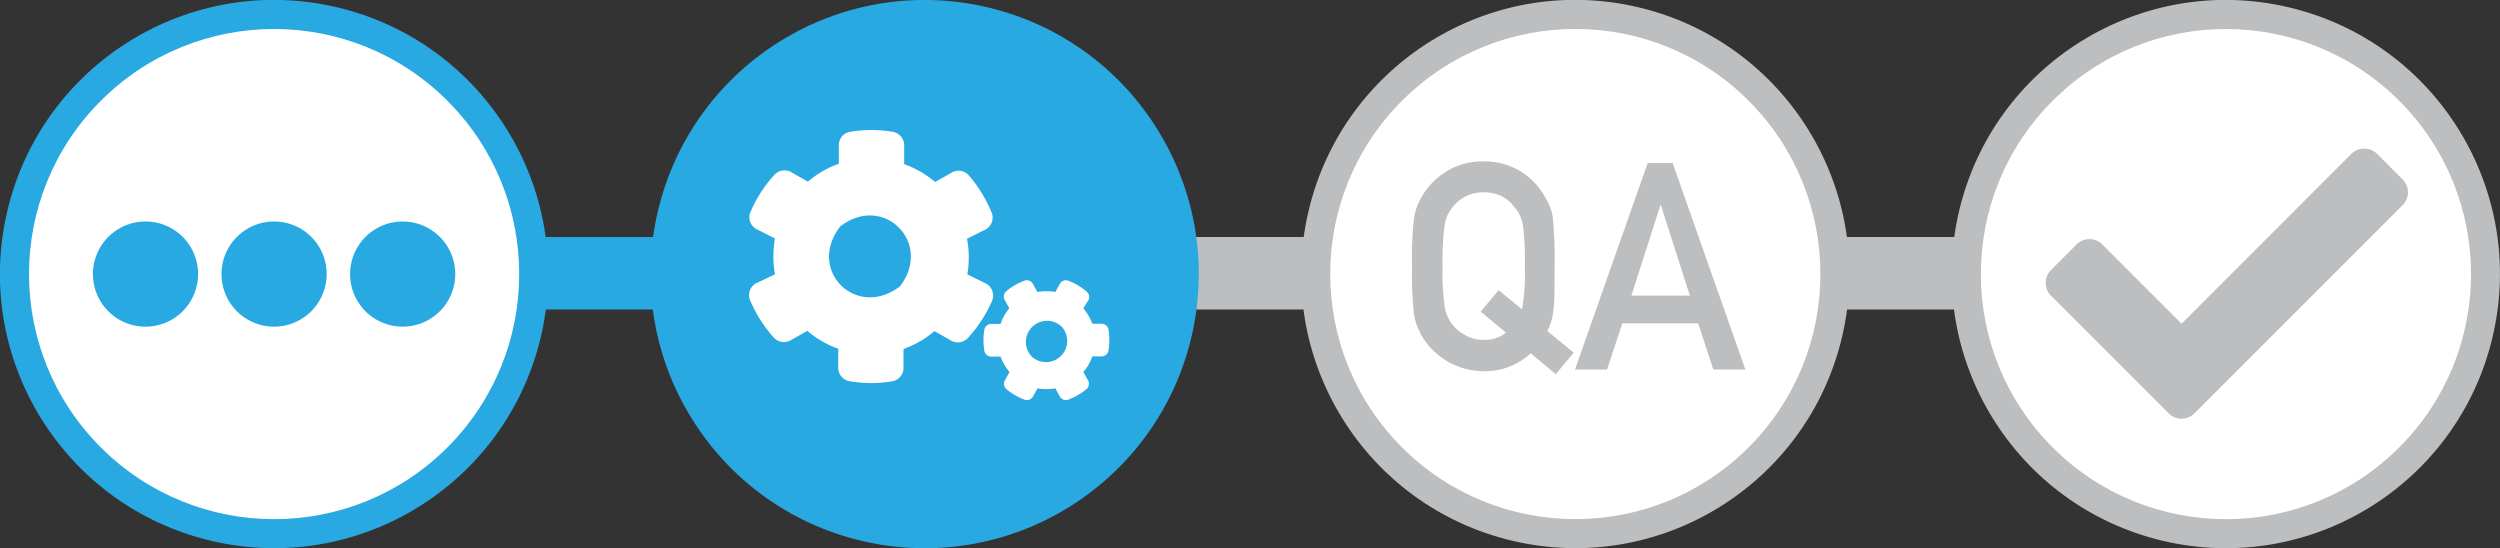 <svg xmlns="http://www.w3.org/2000/svg" viewBox="0 0 300 65.78"><rect x="0" y="0" width="300" height="65.78" fill="#333333" stroke="none"/><defs><style>.cls-1{fill:#bcbec0;}.cls-2{fill:#29a9e1;}.cls-3{fill:#fff;}</style></defs><title>Asset 5</title><g id="Layer_2" data-name="Layer 2"><g id="Layer_1-2" data-name="Layer 1"><rect class="cls-1" x="197.82" y="28.44" width="60" height="8.7"/><rect class="cls-1" x="111.82" y="28.44" width="75" height="8.7"/><rect class="cls-2" x="47.07" y="28.44" width="60" height="8.7"/><circle class="cls-2" cx="32.89" cy="32.89" r="32.89" transform="translate(-6.68 57.34) rotate(-76.72)"/><circle class="cls-3" cx="32.89" cy="32.89" r="29.41" transform="translate(-13.62 32.89) rotate(-45)"/><circle class="cls-2" cx="110.96" cy="32.89" r="32.89" transform="translate(53.46 133.33) rotate(-76.72)"/><circle class="cls-2" cx="110.96" cy="32.89" r="29.41" transform="translate(9.25 88.09) rotate(-45)"/><circle class="cls-1" cx="189.04" cy="32.89" r="32.89" transform="translate(113.6 209.31) rotate(-76.72)"/><circle class="cls-3" cx="189.04" cy="32.89" r="29.41" transform="translate(32.11 143.3) rotate(-45)"/><circle class="cls-1" cx="267.11" cy="32.89" r="32.89" transform="translate(173.73 285.3) rotate(-76.72)"/><circle class="cls-3" cx="267.11" cy="32.89" r="29.41" transform="translate(54.98 198.51) rotate(-45)"/><path class="cls-1" d="M183.68,42.39A7.92,7.92,0,0,1,178,44.54a8.62,8.62,0,0,1-7.51-4.45c-.18-.37-.33-.73-.48-1.07a7.44,7.44,0,0,1-.33-1.32,44,44,0,0,1-.24-5.74,44,44,0,0,1,.24-5.78,7.15,7.15,0,0,1,.81-2.36,8.52,8.52,0,0,1,2.79-3.06A8.11,8.11,0,0,1,178,19.37a8.2,8.2,0,0,1,4.77,1.39,8.32,8.32,0,0,1,2.73,3.06,5.7,5.7,0,0,1,.84,2.36,50.21,50.21,0,0,1,.21,5.78c0,2.57,0,4.36-.16,5.38a6.59,6.59,0,0,1-.71,2.38l3.17,2.6-2.16,2.58Zm-6-5,2.16-2.57,2.8,2.3a24.46,24.46,0,0,0,.34-5.19,33.57,33.57,0,0,0-.24-5,4.36,4.36,0,0,0-1-2.06,4.31,4.31,0,0,0-1.45-1.28,5.08,5.08,0,0,0-2.25-.52,4.84,4.84,0,0,0-2.21.52,4.67,4.67,0,0,0-1.52,1.28,4.23,4.23,0,0,0-.94,2.06,31.42,31.42,0,0,0-.26,5,30.64,30.64,0,0,0,.26,4.95,4.63,4.63,0,0,0,2.46,3.33,4.11,4.11,0,0,0,2.21.57,4,4,0,0,0,2.68-.87Z"/><path class="cls-1" d="M203.78,38.8h-9.1l-1.84,5.54H189l8.72-24.77h3l8.72,24.77h-3.84Zm-1-3.33-3.47-10.83h-.07l-3.47,10.83Z"/><path class="cls-1" d="M260.25,49.61,246.12,35.48a2.17,2.17,0,0,1,0-3.07l3.07-3.08a2.18,2.18,0,0,1,3.08,0l9.52,9.52,20.38-20.39a2.2,2.2,0,0,1,3.08,0l3.07,3.08a2.17,2.17,0,0,1,0,3.07l-25,25a2.17,2.17,0,0,1-3.07,0Z"/><path class="cls-2" d="M39.2,32.89a6.31,6.31,0,1,1-6.31-6.31A6.3,6.3,0,0,1,39.2,32.89Zm9.12-6.31a6.31,6.31,0,1,0,6.31,6.31A6.31,6.31,0,0,0,48.32,26.58Zm-30.86,0a6.31,6.31,0,1,0,6.31,6.31A6.3,6.3,0,0,0,17.46,26.58Z"/><path class="cls-3" d="M116.08,32.92l2.28,1.13a1.64,1.64,0,0,1,.71,2,16.16,16.16,0,0,1-2.88,4.46,1.64,1.64,0,0,1-2.06.36l-2-1.14a11.75,11.75,0,0,1-3.71,2.15v2.27a1.62,1.62,0,0,1-1.34,1.6,15.11,15.11,0,0,1-5.11,0,1.63,1.63,0,0,1-1.38-1.61V41.85a11.75,11.75,0,0,1-3.71-2.15l-2,1.13a1.64,1.64,0,0,1-2.06-.36A16,16,0,0,1,90,36a1.63,1.63,0,0,1,.71-2L93,32.92a12,12,0,0,1,0-4.3l-2.25-1.14a1.6,1.6,0,0,1-.71-2,15.92,15.92,0,0,1,2.85-4.46,1.64,1.64,0,0,1,2.06-.36l2,1.14a11.56,11.56,0,0,1,3.71-2.15V17.41A1.62,1.62,0,0,1,102,15.82a15.55,15.55,0,0,1,5.14,0,1.64,1.64,0,0,1,1.36,1.6v2.28a11.72,11.72,0,0,1,3.71,2.14l2-1.13a1.62,1.62,0,0,1,2.06.35A16.3,16.3,0,0,1,119,25.51a1.62,1.62,0,0,1-.68,2l-2.28,1.14A12,12,0,0,1,116.08,32.92ZM108,34.36c4-5.23-2-11.21-7.18-7.18C96.77,32.41,102.74,38.38,108,34.36ZM124.51,46.6l-.56,1a.83.83,0,0,1-1,.36,7.34,7.34,0,0,1-2.17-1.26.83.83,0,0,1-.19-1.06l.55-1a5.89,5.89,0,0,1-1.07-1.85h-1.12a.84.84,0,0,1-.83-.7,7.83,7.83,0,0,1,0-2.51.85.85,0,0,1,.83-.71h1.12A5.89,5.89,0,0,1,121.12,37l-.55-1a.83.83,0,0,1,.19-1.06,7.47,7.47,0,0,1,2.17-1.26.84.84,0,0,1,1,.36l.56,1a6,6,0,0,1,2.15,0l.55-1a.85.85,0,0,1,1-.36A7.52,7.52,0,0,1,130.41,35a.83.83,0,0,1,.18,1.06L130,37a5.92,5.92,0,0,1,1.08,1.85h1.11a.84.84,0,0,1,.83.7,7.83,7.83,0,0,1,0,2.51.85.85,0,0,1-.83.71h-1.11A5.92,5.92,0,0,1,130,44.64l.56,1a.84.84,0,0,1-.19,1.06,7.66,7.66,0,0,1-2.18,1.26.83.83,0,0,1-1-.36l-.55-1A6,6,0,0,1,124.51,46.6Zm-.72-3.83a2.54,2.54,0,0,0,3.59-3.59,2.54,2.54,0,0,0-3.59,3.59Z"/></g></g></svg>